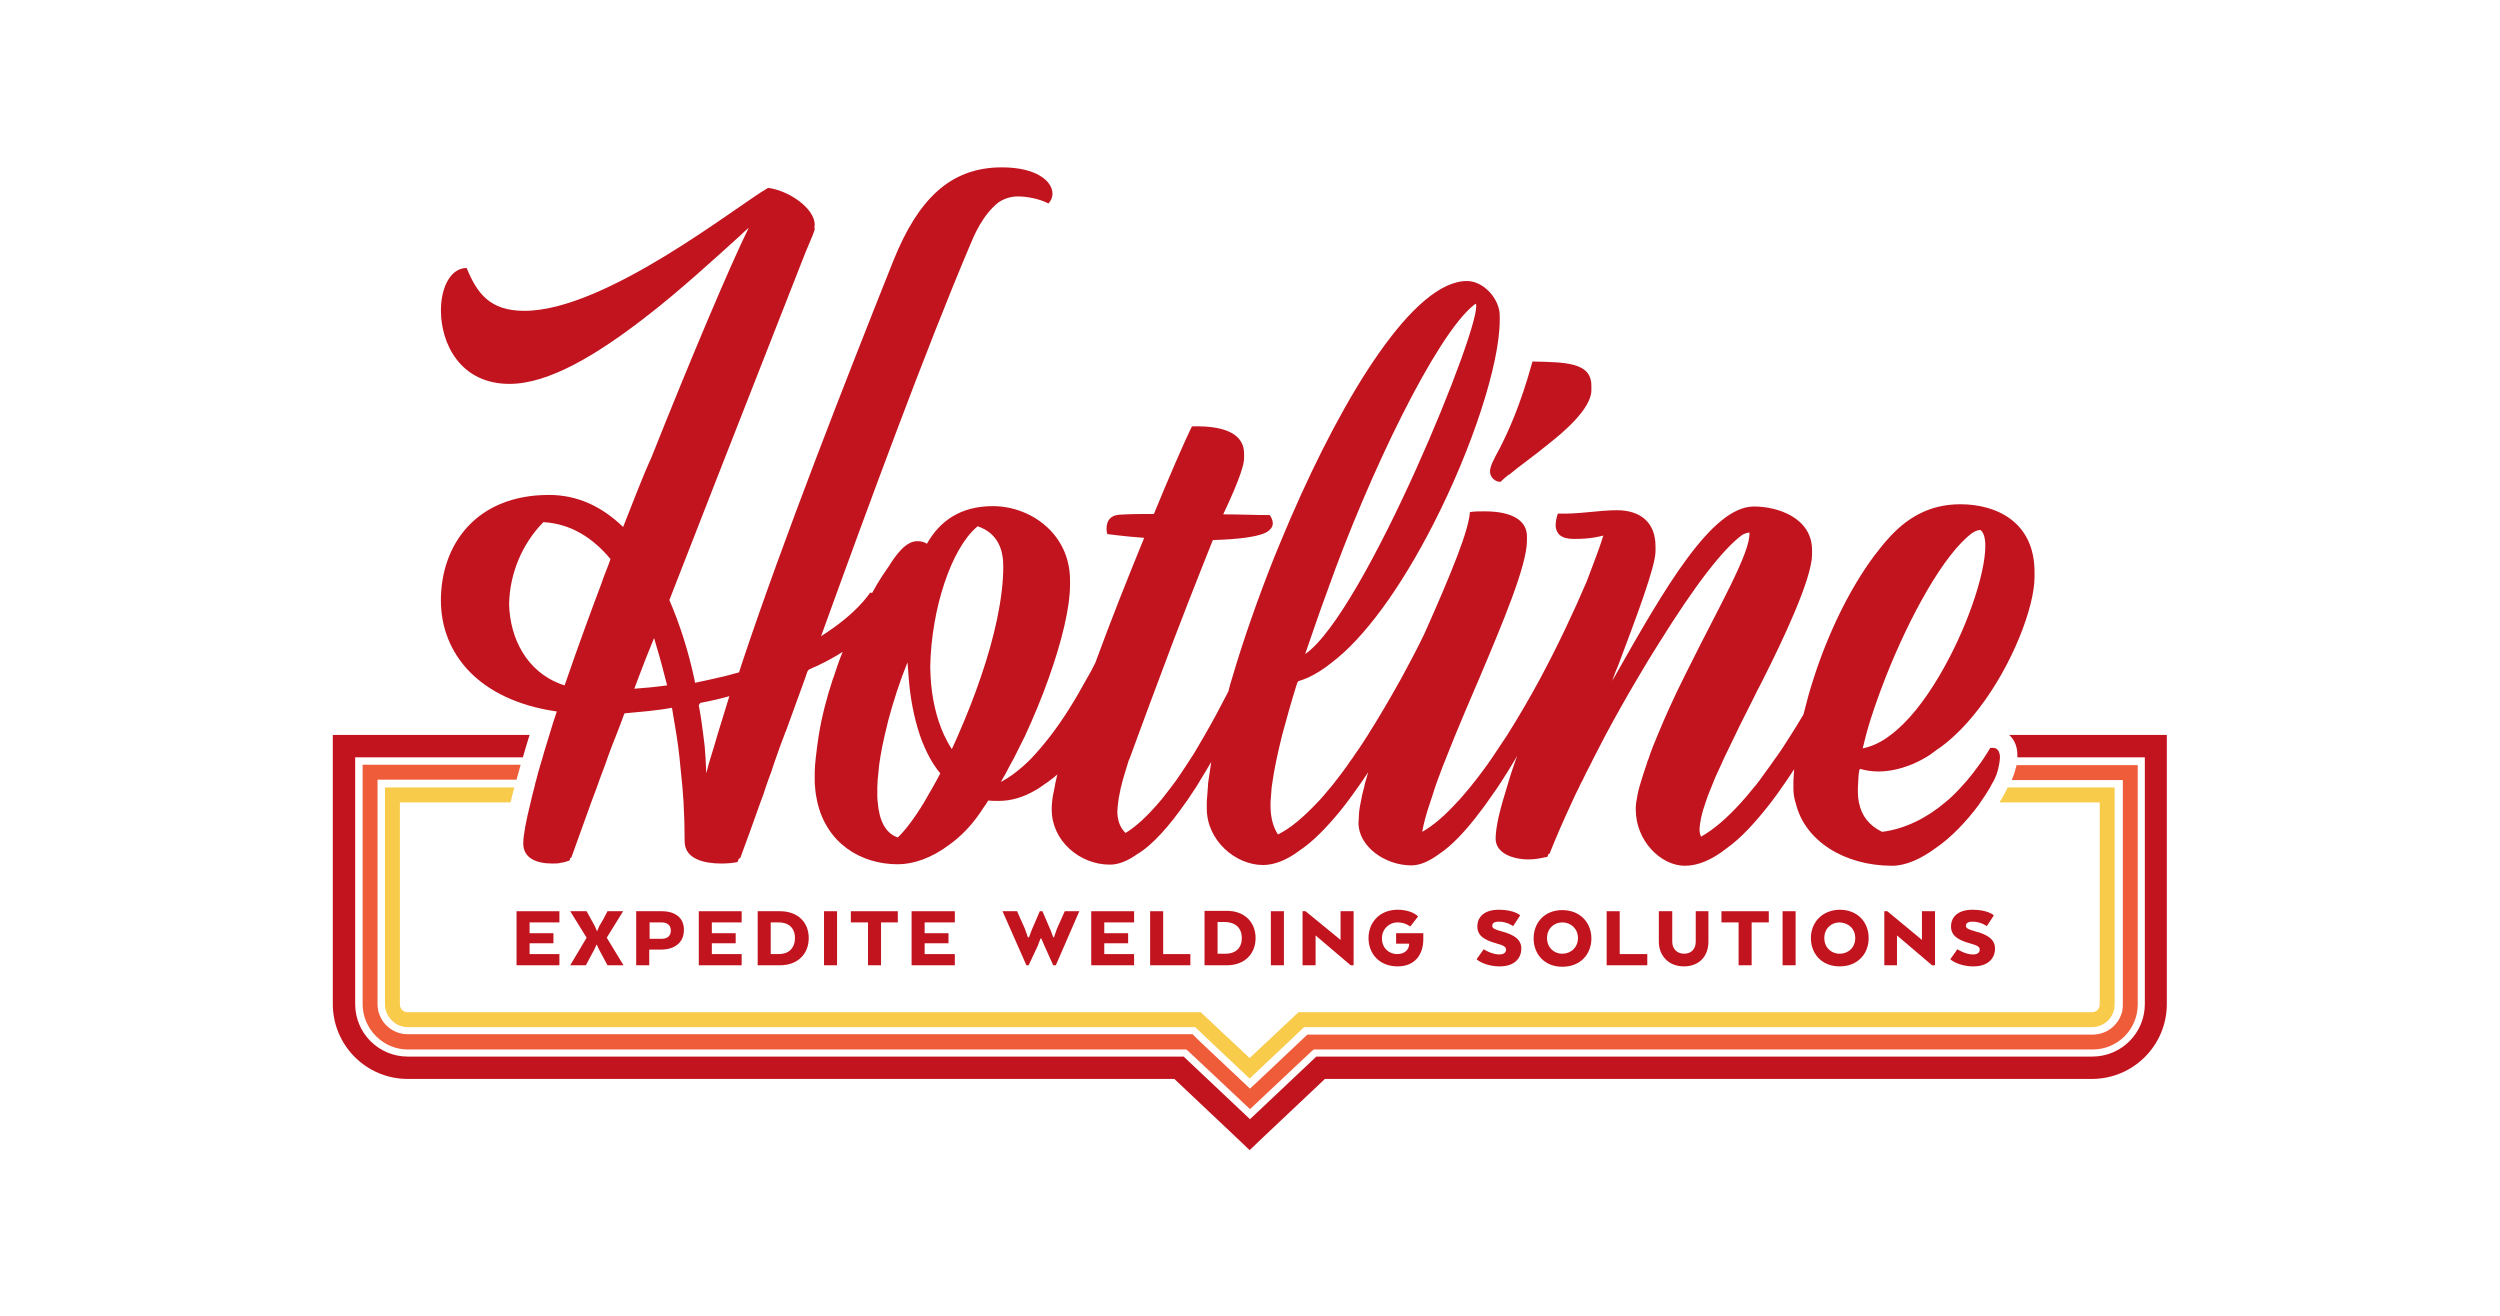 <?xml version="1.0" encoding="utf-8"?>
<!-- Generator: Adobe Illustrator 28.0.0, SVG Export Plug-In . SVG Version: 6.00 Build 0)  -->
<svg version="1.1" id="Layer_1" xmlns="http://www.w3.org/2000/svg" xmlns:xlink="http://www.w3.org/1999/xlink" x="0px" y="0px"
	 viewBox="0 0 670.8 353" style="enable-background:new 0 0 670.8 353;" xml:space="preserve">
<style type="text/css">
	.st0{fill:#F9CB4B;}
	.st1{fill:#EF5C3A;}
	.st2{fill:#C2141E;}
</style>
<g>
	<g>
		<g>
			<path class="st0" d="M109.4,275.6h208.1h3.2l2.3,2.2l12.3,11.6l12.3-11.6l2.3-2.2h3.2h208.2c3.4,0,6.1-2.7,6.1-6.1v-58.2h-28.7
				c-0.6,1.3-1.3,2.6-2.2,4h26.9v54.2c0,1.2-0.9,2.1-2.1,2.1H353.2h-4.8l-3.5,3.3l-9.6,9l-9.6-9l-3.5-3.3h-4.8H109.4
				c-1.2,0-2.1-0.9-2.1-2.1v-54.2H137c0.3-1.3,0.6-2.6,1-4h-34.7v58.2C103.3,272.8,106.1,275.6,109.4,275.6z"/>
		</g>
		<g>
			<path class="st1" d="M109.4,281.6h208.1h0.8l0.6,0.5l16.5,15.5l16.5-15.5l0.6-0.5h0.8h208.2c6.7,0,12.1-5.4,12.1-12.1v-64.2
				h-32.5c-0.3,1.2-0.7,2.6-1.3,4h29.8v0v60.2v0c0,0.5,0,0.9-0.1,1.3c0,0.1,0,0.2,0,0.3c-0.8,3.7-4,6.5-8,6.5H353.2h-2.4l-1.7,1.6
				l-9,8.5l-4.7,4.4l0,0l-13.7-12.9l-0.3-0.3l-1.4-1.4h0h-2.4H109.4c-4.5,0-8.1-3.6-8.1-8.1v-60.2h37.3c0.4-1.3,0.7-2.7,1.1-4H97.3
				v64.2C97.3,276.1,102.8,281.6,109.4,281.6z"/>
		</g>
	</g>
	<g>
		<g>
			<path class="st2" d="M575.4,197.2h-36.3c1,0.9,2.2,2.6,2.2,5.3c0,0.2,0,0.5,0,0.7h34.2v66.2c0,7.8-6.3,14.1-14.1,14.1H353.2
				l-17.8,16.8l-17.8-16.8H109.4c-7.8,0-14.1-6.3-14.1-14.1v-66.2h45c0.6-2.1,1.2-4.1,1.8-6H95.3h-6v6v66.2c0,11.1,9,20.1,20.1,20.1
				h205.7l16.1,15.2l4.1,3.9l4.1-3.9l16.1-15.2h205.8c11.1,0,20.1-9,20.1-20.1v-66.2v-6H575.4z"/>
			<polygon class="st2" points="150.1,247.5 150.1,244.5 138.6,244.5 138.6,259 150.1,259 150.1,256 142.1,256 142.1,253.1 
				148.5,253.1 148.5,250.4 142.1,250.4 142.1,247.5 			"/>
			<path class="st2" d="M157.2,259l2.3-4.3c0.2-0.4,0.4-1,0.6-1.3l0.6,1.3l2.3,4.3h4.3l-4.5-7.4l4.4-7.1h-4.2
				c-0.7,1.4-1.4,2.7-2.2,4c-0.2,0.4-0.4,1-0.6,1.4l-0.6-1.4l-2.2-4H153l4.4,7.1L153,259H157.2z"/>
			<path class="st2" d="M177.6,244.5h-6.9V259h3.5v-4.2h3.1c3.6,0,6.2-1.8,6.2-5.2C183.6,246.4,181.3,244.5,177.6,244.5z
				 M177.5,251.9h-3.2v-4.4h3.2c1.6,0,2.5,0.8,2.5,2.2C180,251.1,179.1,251.9,177.5,251.9z"/>
			<polygon class="st2" points="199,247.5 199,244.5 187.5,244.5 187.5,259 199,259 199,256 191,256 191,253.1 197.4,253.1 
				197.4,250.4 191,250.4 191,247.5 			"/>
			<path class="st2" d="M209.3,244.5h-6V259h6c4.8,0,7.7-3.1,7.7-7.3S214.1,244.5,209.3,244.5z M209,256h-2.2v-8.5h2.2
				c2.5,0,4.3,1.4,4.3,4.2S211.5,256,209,256z"/>
			<rect x="221.1" y="244.5" class="st2" width="3.5" height="14.5"/>
			<polygon class="st2" points="236.4,259 236.4,247.5 240.9,247.5 240.9,244.5 228.3,244.5 228.3,247.5 232.9,247.5 232.9,259 			
				"/>
			<polygon class="st2" points="256.2,247.5 256.2,244.5 244.6,244.5 244.6,259 256.2,259 256.2,256 248.1,256 248.1,253.1 
				254.5,253.1 254.5,250.4 248.1,250.4 248.1,247.5 			"/>
			<polygon class="st2" points="283.6,249.2 282.8,251.5 282.6,251.5 281.9,249.6 279.7,244.5 279,244.5 276.8,249.6 276.1,251.5 
				275.8,251.5 275,249.2 272.9,244.5 269,244.5 275.4,259 276,259 278.4,253.9 279.2,251.8 279.4,251.8 280.3,253.9 282.6,259 
				283.3,259 289.6,244.5 285.7,244.5 			"/>
			<polygon class="st2" points="304.3,247.5 304.3,244.5 292.8,244.5 292.8,259 304.3,259 304.3,256 296.3,256 296.3,253.1 
				302.7,253.1 302.7,250.4 296.3,250.4 296.3,247.5 			"/>
			<polygon class="st2" points="308.6,244.5 308.6,259 319.4,259 319.4,256 312.1,256 312.1,244.5 			"/>
			<path class="st2" d="M323.2,244.5V259h6c4.8,0,7.7-3.1,7.7-7.3s-2.9-7.3-7.7-7.3H323.2z M333.2,251.7c0,2.8-1.8,4.2-4.3,4.2h-2.2
				v-8.5h2.2C331.4,247.5,333.2,248.9,333.2,251.7z"/>
			<rect x="341" y="244.5" class="st2" width="3.5" height="14.5"/>
			<polygon class="st2" points="359.7,252.2 350.3,244.5 349.5,244.5 349.5,259 353,259 353,251 362.4,259 363.2,259 363.2,244.5 
				359.7,244.5 			"/>
			<path class="st2" d="M375,247.5c2.1,0,3.4,1.1,3.4,1.1l2.1-2.7c0,0-1.6-1.8-5.5-1.8c-4.8,0-7.8,3.4-7.8,7.6s2.9,7.6,7.8,7.6
				c4.6,0,6.9-3.1,6.9-7.3v-1.6h-7.3v2.8h3.5v0.1c0,1.4-1.1,2.7-3.2,2.7c-2.3,0-4.1-1.7-4.1-4.2S372.7,247.5,375,247.5z"/>
			<path class="st2" d="M402.3,256.1c-2.1,0-4.2-1.4-4.2-1.4l-1.9,2.7c0,0,2.1,1.9,6.2,1.9c4,0,5.8-2.2,5.8-4.8
				c0-2.4-1.9-3.7-5.3-4.6c-1.8-0.5-2.5-0.8-2.5-1.5c0-0.6,0.4-1.1,1.8-1.1c2.2,0,3.8,1.2,3.8,1.2l1.9-2.9c0,0-1.6-1.5-5.7-1.5
				c-3.9,0-5.8,1.9-5.8,4.5c0,2.4,1.8,3.6,5,4.5c2.2,0.6,2.7,1,2.7,1.7C404.1,255.5,403.6,256.1,402.3,256.1z"/>
			<path class="st2" d="M419.2,244.2c-4.8,0-7.7,3.4-7.7,7.6s2.9,7.6,7.7,7.6c4.9,0,7.8-3.4,7.8-7.6S424,244.2,419.2,244.2z
				 M419.2,255.9c-2.3,0-4.1-1.7-4.1-4.2s1.8-4.2,4.1-4.2c2.3,0,4.2,1.7,4.2,4.2S421.5,255.9,419.2,255.9z"/>
			<polygon class="st2" points="431.1,244.5 431.1,259 442,259 442,256 434.6,256 434.6,244.5 			"/>
			<path class="st2" d="M445.1,244.5v8.2c0,3.7,2.6,6.6,6.7,6.6c4.2,0,6.6-2.8,6.6-6.6v-8.2H455v8.2c0,1.7-1,3.2-3.1,3.2
				c-2.1,0-3.2-1.5-3.2-3.2v-8.2H445.1z"/>
			<polygon class="st2" points="470,259 470,247.5 474.6,247.5 474.6,244.5 461.9,244.5 461.9,247.5 466.5,247.5 466.5,259 			"/>
			<rect x="478.3" y="244.5" class="st2" width="3.5" height="14.5"/>
			<path class="st2" d="M485.9,251.7c0,4.2,2.9,7.6,7.7,7.6c4.9,0,7.8-3.4,7.8-7.6s-2.9-7.6-7.8-7.6
				C488.8,244.2,485.9,247.6,485.9,251.7z M497.8,251.7c0,2.5-1.8,4.2-4.2,4.2c-2.3,0-4.1-1.7-4.1-4.2s1.8-4.2,4.1-4.2
				C496,247.6,497.8,249.2,497.8,251.7z"/>
			<polygon class="st2" points="515.7,252.2 506.4,244.5 505.6,244.5 505.6,259 509,259 509,251 518.4,259 519.2,259 519.2,244.5 
				515.7,244.5 			"/>
			<path class="st2" d="M529.4,256.1c-2.1,0-4.2-1.4-4.2-1.4l-1.9,2.7c0,0,2.1,1.9,6.2,1.9c4,0,5.8-2.2,5.8-4.8
				c0-2.4-1.9-3.7-5.3-4.6c-1.8-0.5-2.5-0.8-2.5-1.5c0-0.6,0.4-1.1,1.8-1.1c2.2,0,3.8,1.2,3.8,1.2l1.9-2.9c0,0-1.6-1.5-5.7-1.5
				c-3.9,0-5.8,1.9-5.8,4.5c0,2.4,1.8,3.6,5,4.5c2.2,0.6,2.7,1,2.7,1.7C531.2,255.5,530.7,256.1,529.4,256.1z"/>
			<path class="st2" d="M167.2,141.4c-5.6-5.4-12.1-8.6-19.9-8.6c-19.6,0-29,13.4-29,28.3c0,14.2,10.1,26.8,31.1,29.8
				c-0.7,2.1-1.4,4.2-2,6.3c-0.6,2.1-1.3,4.1-1.8,6c-0.2,0.7-0.4,1.3-0.6,2c-0.4,1.4-0.8,2.7-1.1,4l0,0c-0.2,0.7-0.4,1.4-0.5,2
				c-0.4,1.4-0.7,2.7-1,4c-1.3,5.2-2,9-2,11.1c0,3.9,3.4,5.4,7.8,5.4c0.8,0,1.6,0,2.3-0.2c0.8-0.1,1.5-0.3,2.3-0.6
				c0.1-0.2,0.2-0.5,0.2-0.7c0.1,0,0.2,0,0.3-0.1c1.7-4.7,3.5-9.8,5.4-15c0.5-1.3,1-2.7,1.5-4c0.2-0.7,0.5-1.3,0.7-2v0
				c0.5-1.3,1-2.7,1.5-4c0.2-0.7,0.5-1.3,0.7-2c0.7-2,1.5-4,2.3-6c0.7-1.8,1.4-3.6,2-5.3c0.1-0.1,0.1-0.3,0.2-0.4
				c4.2-0.4,8.5-0.7,12.7-1.5c0.4,2.4,0.8,4.8,1.2,7.2c0.3,2,0.6,4,0.8,6c0.1,0.7,0.1,1.3,0.2,2c0.1,1.3,0.3,2.7,0.4,4c0,0,0,0,0,0
				c0.1,0.7,0.1,1.3,0.2,2c0.1,1.3,0.2,2.7,0.3,4c0.2,3.6,0.3,7.2,0.3,10.6c0,5,5.6,6,9.9,6c1.7,0,3.5-0.2,4.3-0.4
				c0.1-0.3,0.2-0.6,0.4-1c0.1,0,0.2,0,0.3,0c1.7-4.5,3.5-9.6,5.5-15.2c0.5-1.3,1-2.6,1.4-4c0.2-0.7,0.5-1.3,0.7-2c0,0,0,0,0,0
				c0.5-1.3,1-2.6,1.4-4c0.2-0.7,0.5-1.3,0.7-2c0.7-2,1.4-4,2.2-6c0.1-0.3,0.2-0.7,0.4-1c1.7-4.7,3.5-9.6,5.3-14.6
				c0.1-0.4,0.3-0.8,0.4-1.2c0.1-0.2,0.2-0.4,0.4-0.6c0.8-0.4,1.6-0.8,2.4-1.1c2.5-1.2,4.7-2.4,6.7-3.7c-0.9,2.2-1.7,4.5-2.4,6.7
				c-0.1,0.2-0.1,0.3-0.2,0.5c-1.7,5.1-3,10.2-3.8,15.1c-0.3,2-0.6,4-0.8,6c-0.1,0.7-0.1,1.3-0.2,2c-0.1,1.2-0.1,2.3-0.1,3.4
				c0,0.2,0,0.4,0,0.6c0,0,0,0,0,0c0,0.7,0,1.3,0.1,2c0.1,1.4,0.3,2.7,0.6,4c2.5,11,11.6,16.7,21.6,16.7c4.1,0,9-1.6,13.9-5.3
				c2.9-2.1,5.7-4.9,8.1-8.4c0.4-0.6,0.8-1.2,1.2-1.8c0.3-0.4,0.6-0.8,0.8-1.2c0.1-0.1,0.2-0.2,0.2-0.4c0.9,0.1,1.9,0.1,2.9,0.1
				c3.4,0,6.6-1,9.7-2.8c0.5-0.3,1.1-0.6,1.6-1c0.3-0.2,0.7-0.5,1-0.7c0.6-0.4,1.2-0.8,1.8-1.3c0,0,0,0,0,0c0.5-0.4,1.1-0.8,1.6-1.3
				c-0.1,0.4-0.2,0.9-0.3,1.3c0,0,0,0,0,0c-0.2,0.7-0.3,1.4-0.4,2c-0.3,1.5-0.6,2.8-0.7,4c0,0,0,0,0,0c-0.1,0.8-0.1,1.5-0.1,2.2
				c0,8.2,7.4,14.7,15.6,14.7c2.3,0,4.8-1,7.3-2.8c4.1-2.4,8.7-7.6,13.2-14.1c0.2-0.2,0.3-0.4,0.5-0.7c0.7-1.1,1.5-2.2,2.2-3.3
				c0.4-0.7,0.8-1.3,1.2-2c0,0,0,0,0,0c0.8-1.3,1.6-2.6,2.4-4c0.1-0.2,0.3-0.4,0.4-0.7c0,0.2-0.1,0.4-0.1,0.7
				c-0.2,1.4-0.4,2.7-0.6,4c0,0,0,0,0,0c-0.1,0.7-0.2,1.3-0.2,2c-0.1,1.4-0.2,2.7-0.3,4c0,0.1,0,0.2,0,0.4c0,0.5,0,1,0,1.5
				c0,8.4,7.6,15.1,15.1,15.1c3.1,0,6.5-1.4,9.8-3.9c3.5-2.3,7.2-6.1,10.9-10.6c0.6-0.8,1.2-1.5,1.8-2.3c1-1.3,1.9-2.6,2.9-4
				c0.5-0.7,0.9-1.3,1.4-2v0c0.5-0.7,0.9-1.4,1.4-2.1c-0.2,0.7-0.4,1.4-0.6,2.1v0c-0.2,0.7-0.4,1.3-0.5,2c-0.4,1.4-0.7,2.7-0.9,4
				c-0.3,1.4-0.5,2.7-0.5,3.9c0,0.6-0.1,1.1-0.1,1.6c0,6.3,7.1,11.4,14.2,11.4c2.3,0,4.8-1.1,7.5-3.1c3.2-2.1,7-6,11.1-11.5
				c0.6-0.7,1.1-1.5,1.7-2.3c0.9-1.3,1.8-2.6,2.8-4c0.4-0.7,0.9-1.3,1.3-2c0,0,0,0,0,0c0.8-1.3,1.7-2.6,2.5-4c0.4-0.7,0.8-1.3,1.2-2
				c0.1-0.2,0.2-0.4,0.3-0.6c-0.1,0.2-0.1,0.4-0.2,0.6c-0.2,0.7-0.5,1.3-0.7,2c-0.5,1.4-0.9,2.7-1.3,4c0,0,0,0,0,0
				c-0.2,0.7-0.4,1.3-0.6,2c-0.4,1.4-0.8,2.7-1.2,4c-0.4,1.4-0.7,2.7-1,3.9c-0.5,2.3-0.8,4.3-0.8,5.8c0,3.9,4.5,5.6,8.9,5.6
				c1.9,0,3.5-0.4,5-0.7c0.1-0.3,0.2-0.5,0.3-0.8c0.1,0,0.2,0,0.3-0.1c1.7-4.3,3.7-8.9,5.9-13.6c0.6-1.3,1.2-2.7,1.9-4
				c0.3-0.7,0.6-1.3,1-2v0c0.6-1.3,1.3-2.7,2-4c0.3-0.7,0.7-1.3,1-2c1-2,2.1-4,3.1-6c2.8-5.2,5.7-10.4,8.8-15.6
				c1.8-3.1,3.7-6.2,5.6-9.2c9.7-15.6,17.2-25.3,22.4-29.1c0.8-0.4,1.4-0.6,1.9-0.6c0.4,5.2-8.4,20.3-16.4,36.5
				c-0.4,0.8-0.8,1.6-1.2,2.4c-2.7,5.4-5.1,10.7-7.1,15.6c-0.9,2.1-1.7,4.1-2.3,6c-0.3,0.7-0.5,1.3-0.7,2c-0.5,1.4-0.9,2.7-1.3,4
				c0,0,0,0,0,0c-0.2,0.7-0.4,1.4-0.6,2c-0.4,1.5-0.6,2.8-0.8,4c-0.1,0.7-0.1,1.3-0.1,1.8c0,8.4,6.7,15.1,13.2,15.1
				c3.6,0,7.4-1.7,11.2-4.7c3.7-2.6,7.6-6.8,11.8-12.2c0.4-0.5,0.8-1.1,1.2-1.6c0.6-0.8,1.1-1.5,1.7-2.4c0.5-0.7,0.9-1.3,1.4-2v0
				c0.7-1,1.3-2,2-3c-0.1,1-0.1,2.1-0.2,3c0,0,0,0,0,0c0,0.5,0,1,0,1.5c0,0.2,0,0.3,0,0.5c0,1.1,0.1,2.2,0.4,3.3
				c0,0.2,0.1,0.5,0.2,0.7c2.4,10.3,13.2,16.9,25.9,16.9c3.7,0,7.8-1.9,11.6-4.7c4.3-2.9,8.4-7.3,11.6-11.6c0.1-0.2,0.3-0.4,0.4-0.6
				c1-1.4,1.8-2.7,2.6-4c0.4-0.7,0.7-1.4,1.1-2c0,0,0,0,0,0c0.3-0.6,0.5-1.1,0.7-1.6c0.8-2.3,1-4.5,0.9-5.1c-0.3-1.8-1.1-2.2-2.6-2
				c-0.5,0.9-1.1,1.8-1.7,2.7c-0.4,0.7-0.9,1.3-1.4,2c0,0,0,0,0,0c-1,1.4-2,2.7-3.1,4c0,0,0,0,0,0c-0.6,0.7-1.2,1.3-1.8,2
				c-1.3,1.4-2.7,2.8-4.2,4c-4.9,4.1-10.6,7-16.8,7.8c-3.5-1.7-5.5-4.3-6.2-7.8c-0.2-0.9-0.3-1.9-0.3-2.9c0-0.3,0-0.7,0-1.1
				c0-0.7,0.1-1.3,0.1-2v0c0-0.5,0.1-1,0.1-1.6l0.1-0.6c0-0.3,0.1-0.7,0.3-0.9c1.7,0.5,3.3,0.7,4.9,0.7c2.8,0,5.5-0.6,8.2-1.6
				c1.4-0.5,2.8-1.2,4.2-2c1.1-0.6,2.1-1.3,3.1-2.1c1.7-1.1,3.4-2.5,4.9-3.9c2.3-2.1,4.5-4.6,6.5-7.2c9.1-11.8,15-27.4,15-35.4
				c0-0.2,0-0.5,0-0.7c0-0.2,0-0.4,0-0.6c0-13.6-10.4-18.2-19.9-18.2c-8.6,0-14.7,3.9-19.6,9.5c-1.2,1.3-2.3,2.8-3.5,4.3
				c-6.7,9-12.4,20.9-16.2,32.7c-1.1,3.3-2,6.7-2.8,9.9c-1.1,1.9-2.3,3.8-3.5,5.7c-1.2,1.9-2.4,3.8-3.7,5.6
				c-0.1,0.1-0.2,0.3-0.3,0.4c-0.5,0.7-0.9,1.3-1.4,2c-1,1.4-2,2.7-2.9,4c0,0,0,0,0,0c-0.5,0.7-1,1.3-1.6,2c-1.1,1.4-2.3,2.8-3.4,4
				c-3.7,4.1-7.3,7.2-10.7,9.1c-0.2-0.5-0.4-1.2-0.4-1.9c0.1-2,0.6-4.4,1.6-7.2c0.4-1.3,0.9-2.6,1.5-4c0.3-0.7,0.5-1.3,0.8-2v0
				c0.5-1.3,1.2-2.6,1.8-4c0.3-0.7,0.6-1.3,0.9-2c0.9-1.9,1.9-3.9,2.9-6c0.8-1.7,1.7-3.5,2.6-5.3c1.1-2.2,2.3-4.5,3.4-6.8
				c0.5-0.9,1.1-2.1,1.8-3.5c4.6-9.1,12.9-26.4,12.9-33c0-0.2,0-0.4,0-0.5c0-0.2,0-0.5,0-0.7c0-8.6-9.1-11.7-15.6-11.7
				c-11.3,0-23.9,21.8-37.5,45.9c-0.2,0.3-0.3,0.6-0.5,0.9c0.1-0.3,0.2-0.6,0.3-0.9c0.4-1.1,0.8-2.2,1.3-3.3c4.9-13,10-26.5,10-30.6
				c0-0.2,0-0.5,0-0.7c0-0.2,0-0.4,0-0.6c0-6.5-4.1-9.7-10.4-9.7c-4.8,0-10.2,1.1-15.8,0.9c-0.4,1.1-0.6,2.2-0.6,3.4
				c0.2,1.9,1.3,3.4,4.8,3.4c1.9,0,4.5,0,8-0.9c-0.5,1.7-1.2,3.6-1.9,5.5c-0.8,2.2-1.7,4.5-2.6,6.9c-3.5,8.2-7.7,17.1-12.3,25.7
				c-2.9,5.4-6,10.7-9.1,15.6c-0.3,0.4-0.5,0.8-0.8,1.2c-1.1,1.6-2.1,3.2-3.2,4.8c-0.5,0.7-0.9,1.3-1.4,2c-1,1.4-2,2.7-3,4v0
				c-0.5,0.7-1.1,1.3-1.6,2c-1.2,1.4-2.3,2.8-3.5,4c-3.1,3.4-6.2,6.1-9.2,7.8c0.4-2.3,1.1-4.9,2.1-7.8c0.4-1.3,0.9-2.6,1.3-4
				c0.2-0.7,0.5-1.3,0.7-2v0c0.5-1.3,1-2.6,1.5-4c0.3-0.7,0.5-1.3,0.8-2c0.8-2,1.6-4,2.4-6c1.7-4.2,3.6-8.5,5.4-12.8
				c0.4-0.9,0.8-1.9,1.2-2.8c6.4-15.1,12.7-30.2,12.7-36.7c0-0.2,0-0.3,0-0.4c0-0.3,0-0.6,0-0.8c0-3.9-3.4-6.7-11.4-6.7
				c-1.3,0-2.6,0-3.9,0.2c-0.2,2.7-1.5,6.8-3.4,11.8c-2.3,6-5.4,13.2-8.8,20.8c-1.9,4-4,7.9-6.1,11.8c-3,5.4-6.1,10.7-9.2,15.6
				c-1.1,1.7-2.1,3.3-3.2,4.8c-0.3,0.4-0.5,0.8-0.8,1.2c-0.5,0.7-1,1.3-1.4,2c-1,1.4-2,2.7-3,4c0,0,0,0,0,0c-0.5,0.7-1.1,1.4-1.6,2
				c-1.2,1.4-2.3,2.8-3.5,4c-3.7,3.9-7.2,6.9-10.5,8.5c-1.2-1.8-2-4.4-2-7.7c0-0.3,0-0.6,0-0.9c0.1-1.2,0.2-2.6,0.3-4
				c0.1-0.6,0.2-1.3,0.3-2c0,0,0,0,0,0c0.2-1.3,0.4-2.6,0.7-4c0.1-0.7,0.3-1.3,0.4-2c0.4-1.9,0.9-3.9,1.4-6c1.1-4.1,2.4-8.8,4-13.9
				c0.1-0.2,0.2-0.4,0.3-0.6c0.9-0.3,1.8-0.6,2.7-1c2.1-1,4.2-2.3,6.3-4c8.6-6.5,18.3-19.6,27.3-37.2c10.5-20.5,17.8-43,17.8-54.7
				c0-0.1,0-0.1,0-0.2c0-0.4,0-0.7,0-1c0-4.5-4.3-9.3-8.8-9.3c-14.2,0-32.8,30.1-47.3,63.6c-1.1,2.5-2.1,5-3.2,7.6
				c-0.4,1-0.8,1.9-1.2,2.9c-4.4,11.1-8.3,22.2-11.3,32.4c-0.4,1.2-0.7,2.4-1,3.6c-2.1,4.1-4.3,8.2-6.5,12c-0.8,1.4-1.6,2.7-2.4,4.1
				c-0.4,0.7-0.8,1.3-1.2,1.9c-0.4,0.7-0.9,1.3-1.3,2c-0.9,1.4-1.8,2.7-2.7,4c0,0,0,0,0,0c-0.5,0.7-1,1.3-1.5,2
				c-1.1,1.4-2.1,2.8-3.2,4c-3,3.5-6,6.3-8.8,8c-1.3-1.3-2.1-2.9-2.2-5.5c0-0.1,0-0.2,0-0.2c0-0.7,0.1-1.5,0.2-2.3
				c0.1-1.2,0.4-2.5,0.7-4c0.2-0.6,0.3-1.3,0.5-2c0,0,0,0,0,0c0.3-1.2,0.8-2.6,1.2-4c0.1-0.3,0.2-0.7,0.3-1c0.1-0.3,0.2-0.7,0.4-1
				c0.7-2,1.5-4,2.2-6c2-5.4,3.9-10.6,5.8-15.6c5.1-13.8,9.9-25.9,14.2-36.7c0-0.1,0.1-0.2,0.2-0.3c6.7-0.2,11.2-0.8,13.7-1.8
				c0.7-0.3,1.3-0.7,1.6-1.1c0.1,0,0.2-0.1,0.2-0.1c0,0-0.1,0-0.1,0c0.4-0.4,0.6-0.9,0.6-1.5c0-0.4-0.1-1-0.5-1.7
				c-0.1-0.2-0.2-0.3-0.3-0.5c-4,0-8.2-0.2-12.5-0.2c4.7-9.9,5.6-13.6,5.6-15c0-0.2,0-0.4,0-0.6c0-0.2,0-0.5,0-0.7
				c0-4.3-3.5-7.6-14-7.3c-2,4.1-5.8,12.8-10.2,23.5c-3.2,0-6.3,0-9.3,0.2c-2.6,0.2-3.4,1.9-3.4,3.7c0,0.6,0,0.7,0.2,1.5
				c1.8,0.2,3.9,0.5,6.2,0.7c1.2,0.1,2.4,0.2,3.7,0.3c-4.3,10.5-9,22.3-13.1,33.5c-0.7,1.4-1.4,2.8-2.2,4.1
				c-3.2,5.9-6.5,11.2-9.9,15.6c0,0,0,0,0,0c-1.7,2.2-3.4,4.2-5.1,6c-0.7,0.7-1.4,1.4-2.1,2c-1.8,1.6-3.7,3-5.5,4v0
				c-0.2,0.1-0.4,0.2-0.6,0.3c0.1-0.1,0.1-0.2,0.2-0.3c0,0,0,0,0,0c0.8-1.3,1.5-2.6,2.2-4c0.4-0.7,0.7-1.3,1.1-2c1-2,2-4,3-6
				c2.4-5.2,4.6-10.5,6.4-15.6c3.5-9.8,5.7-18.9,5.7-25c0-0.1,0-0.2,0-0.3c0-0.3,0-0.6,0-0.9c0-12.5-10.6-19.9-20.7-19.9
				c-8.6,0-14.2,3.9-17.7,10.1c-0.9-0.6-1.9-0.7-2.6-0.7c-3,0-5.6,3.5-7.6,6.7c-0.6,0.9-1.3,1.9-1.9,2.8c-0.9,1.4-1.8,2.9-2.6,4.4
				c-0.2,0-0.3-0.1-0.5-0.1c-2.5,3.5-5.9,6.6-9.8,9.4c-1.1,0.8-2.2,1.5-3.4,2.3c13.1-36.2,28.1-76.9,40-105c1-2.4,3.3-8,7.6-11.4
				c1.5-1,3.3-1.6,5.2-1.6c2.6,0,6,0.7,8.2,1.9c0.7-0.7,1.1-1.7,1.1-2.6c0-3.4-4.3-7.1-13.6-7.1c-14,0-22.5,8.8-29,24.8
				c-13,32.6-29.6,75-40.4,107.3c-0.4,1.1-0.7,2.2-1.1,3.4c-2.4,0.7-4.8,1.3-7.2,1.8c-1.5,0.3-3,0.7-4.6,1c-0.1-0.3-0.1-0.6-0.2-1
				c-1.6-7.5-3.9-14.7-6.7-21.2c0,0,0,0,0,0c8.2-21.1,16.8-43,23.7-60.6c4.8-12.3,9-22.9,12-30.6c0.6-1.5,1.2-3.1,1.8-4.4
				c0.6-1.4,1.4-3.3,1.5-3.9c0-0.2,0-0.4-0.1-0.6c0.1-0.2,0.1-0.5,0.1-0.6c0-4.3-6.7-9.1-12.5-9.9c-8.4,4.8-43.6,33-65.4,33
				c-9.3,0-12.7-4.7-15.5-11.5c-4.3,0-6.9,5.2-6.9,11.4c0,8.9,5.2,19.7,18.4,19.7c10.6,0,23.5-7.9,36.1-17.6
				c0.2-0.2,0.4-0.3,0.6-0.5c0.1-0.1,0.2-0.1,0.3-0.2c8.9-6.9,17.6-14.9,24.8-21.4c0.8-0.8,1.6-1.5,2.4-2.2
				c-4.9,9.9-15.6,35.2-26.1,61.6C172.2,128.4,169.8,134.9,167.2,141.4z M178.4,181.6c0.2,0.8,0.4,1.5,0.6,2.3
				c-2.9,0.4-5.9,0.7-8.8,0.9c0.4-1.1,0.8-2.1,1.2-3.2c1.3-3.5,2.7-7,4.1-10.4C176.5,174.5,177.5,178,178.4,181.6z M145.8,140.1
				c7.2,0.4,13.2,4.1,18,9.9c-0.7,2.2-1.7,4.3-2.4,6.5c-3.2,8.5-6.3,17-9.1,25.1c-0.3,0.8-0.5,1.5-0.8,2.3c-0.4-0.1-0.8-0.3-1.2-0.4
				c-8.9-3.4-13.5-12.1-13.7-21.5C136.8,153.8,140.1,145.9,145.8,140.1z M187.9,188.6c2.7-0.5,5.3-1.1,7.8-1.8
				c-1.1,3.6-2.2,7.1-3.2,10.4c-0.6,2.1-1.2,4.1-1.8,6c-0.2,0.7-0.4,1.3-0.6,2c-0.2,0.8-0.4,1.6-0.6,2.3c0-0.8-0.1-1.5-0.1-2.3
				c0-0.7-0.1-1.3-0.1-2c-0.1-2-0.3-4-0.6-6c-0.3-2.6-0.7-5.3-1.2-7.9C187.6,189.1,187.7,188.8,187.9,188.6z M262.1,141.4
				c0.1-0.1,0.2-0.1,0.2-0.2c5.6,1.9,6.9,6.5,6.9,10.8c0,8.5-2.4,19.1-6,29.6c-1.8,5.3-3.9,10.6-6.1,15.6c-0.6,1.3-1.1,2.6-1.7,3.8
				c-0.8-1.2-1.5-2.5-2.1-3.8c-2.1-4.6-3.3-10-3.6-15.6c0-0.9-0.1-1.8-0.1-2.7C249.9,163.2,255.3,147.2,262.1,141.4z M243.8,181.6
				c0.4,5.5,1.4,10.8,3,15.6c0.7,2.1,1.6,4.1,2.6,6c0.4,0.7,0.8,1.4,1.2,2c0.5,0.8,1.1,1.6,1.7,2.3c-0.3,0.6-0.6,1.1-0.9,1.7
				c0,0,0,0,0,0c-0.4,0.7-0.7,1.3-1.1,2c-0.8,1.4-1.6,2.7-2.3,4c-2.6,4.3-5.1,7.6-7.1,9.5c-3.3-1.1-5-4.5-5.4-9.5
				c-0.1-0.7-0.1-1.5-0.1-2.3c0-0.5,0-1.1,0-1.7c0-0.7,0.1-1.3,0.1-2c0,0,0,0,0,0c0.1-1.3,0.3-2.6,0.4-4c0.1-0.7,0.2-1.3,0.3-2
				c0.3-1.9,0.7-3.9,1.2-6c1.1-5,2.7-10.3,4.6-15.6c0.5-1.3,1-2.6,1.5-3.9C243.6,179,243.7,180.3,243.8,181.6z M396,81.5
				c2.2,4.4-29.9,83.1-45.8,94c1.5-4.3,3.6-10.6,5.9-16.8c11.2-31.6,29.2-68.7,39.3-76.8C395.6,81.7,395.8,81.6,396,81.5z
				 M531.4,142.2c0.9,0.7,1.3,2.2,1.3,4.3c0,7.6-5.1,22.7-12.5,35.1c-3.8,6.4-8.2,12.1-12.9,15.6c-2.4,1.9-5,3.1-7.5,3.6
				c0.3-1.2,0.6-2.3,0.9-3.6c1.3-4.9,3.2-10.2,5.3-15.6c6.4-16.2,15.6-33,23.2-38.6C530,142.5,530.7,142.2,531.4,142.2z"/>
			<path class="st2" d="M399.8,126.5c0,1.7,1.5,2.8,2.8,2.8c0.6-0.6,1.3-1.2,2.3-2c0,0,0,0.1,0,0.1c1.3-1.1,3.1-2.5,5-3.9
				c2-1.5,4.3-3.3,6.5-5.1c2.6-2.1,10.6-8.6,10.6-13.7c0-0.2,0-0.4,0-0.6c0-0.2,0-0.4,0-0.6c0-6.3-6.9-6.3-15.8-6.5
				c-3.4,12.3-6.7,19.2-8.9,23.5C400.7,123.4,399.8,125.2,399.8,126.5z"/>
		</g>
	</g>
</g>
</svg>
